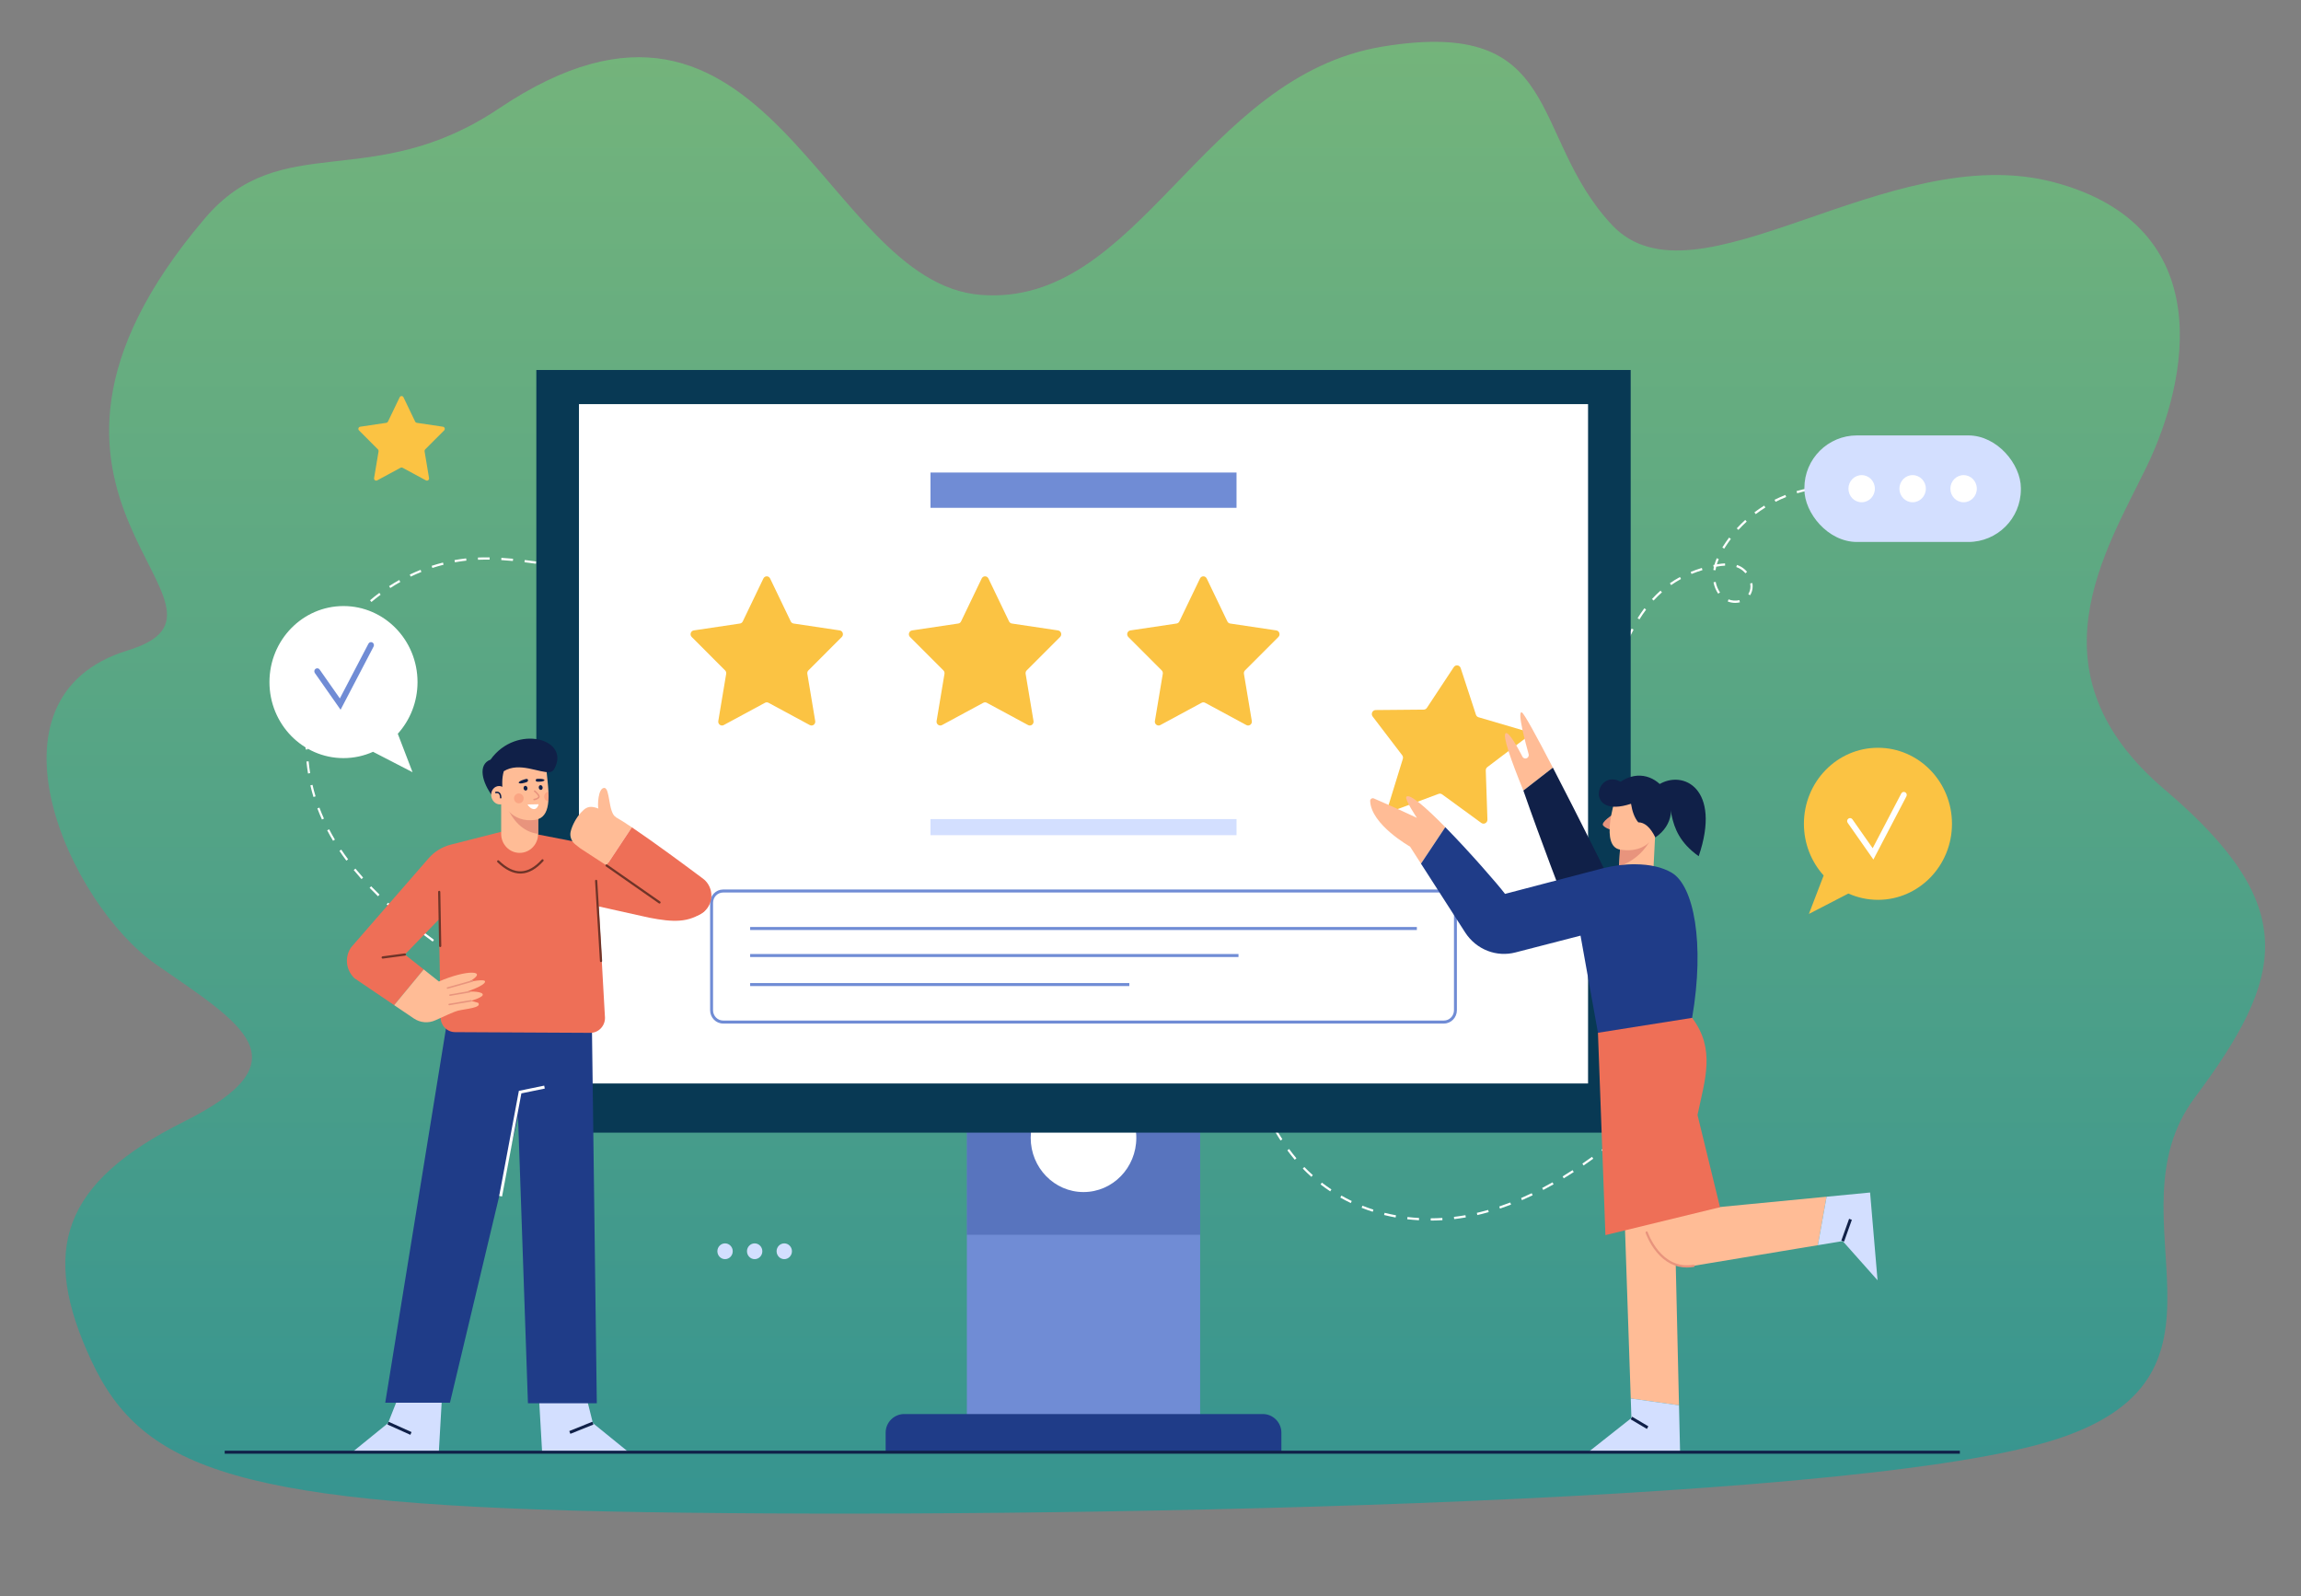 <?xml version="1.0" encoding="UTF-8"?><svg id="a" xmlns="http://www.w3.org/2000/svg" xmlns:xlink="http://www.w3.org/1999/xlink" viewBox="0 0 885 614"><rect x="0" y="0" width="885" height="614" fill="#808080" stroke="none"/><defs><style>.c{fill:#fff;}.d{fill:#6f3428;}.e,.f{fill:#1f3c88;}.e,.g{opacity:.3;}.h{fill:#e8947d;}.i{fill:#083954;}.j{fill:url(#b);}.k{fill:#ffbc96;}.l{fill:#708cd5;}.g,.m{fill:#ee6f57;}.n{fill:#102048;}.o{fill:#fbc343;}.p{fill:#d3dfff;}</style><linearGradient id="b" x1="444.553" y1="582.146" x2="444.553" y2="16.085" gradientTransform="matrix(1, 0, 0, 1, 0, 0)" gradientUnits="userSpaceOnUse"><stop offset="0" stop-color="#369490"/><stop offset="1" stop-color="#74b47b"/></linearGradient></defs><path class="j" d="M191.872,41.736c-48.924,32.819-83.502,7.476-113.072,42.236-92.249,108.438,24.65,149.537-29.652,166.169-58.97,18.062-22.285,97.765,10.898,120.802,33.183,23.036,57.859,36.894,10.714,60.441-47.145,23.547-55.381,49.587-35.614,91.959,19.768,42.372,57.219,55.725,212.858,58.238,155.64,2.513,457.054-2.814,539.279-26.925,82.225-24.111,22.282-86.149,56.852-132.489,34.57-46.341,41.37-73.55-11.574-118.504-52.944-44.953-22.783-91.473-6.887-124.282,15.896-32.81,28.123-92.314-35.679-109.287-63.802-16.973-137.987,50.75-170.076,16.346-32.089-34.404-17.963-80.033-88.041-68.546-70.078,11.487-93.642,100.401-154.754,95.51-61.111-4.891-81.542-141.239-185.252-71.668Z"/><path class="c" d="M621.565,259.63l-.811-.24,.119-.421,.811,.242-.119,.418Zm1.461-4.806l-.8-.277c.492-1.496,1.013-2.962,1.546-4.358l.784,.317c-.528,1.383-1.043,2.836-1.531,4.319Zm3.278-8.548l-.767-.361c.637-1.43,1.315-2.829,2.013-4.16l.742,.412c-.69,1.313-1.359,2.696-1.989,4.109Zm4.25-8.061l-.71-.467c.829-1.33,1.705-2.612,2.603-3.809l.668,.529c-.883,1.177-1.745,2.438-2.561,3.747Zm36.832-6.344c-.981,0-1.973-.186-2.869-.536l.301-.81c1.299,.51,2.823,.618,4.179,.292l.191,.844c-.583,.14-1.189,.211-1.802,.211Zm-31.389-.889l-.615-.593c1.048-1.146,2.151-2.232,3.275-3.226l.551,.656c-1.104,.975-2.185,2.039-3.211,3.163Zm37.141-2.049l-.386-.186-.333-.268c.556-.879,.831-1.869,.831-2.96,0-.369-.033-.748-.097-1.126l.83-.149c.072,.427,.11,.856,.11,1.275,0,1.261-.322,2.41-.957,3.413Zm-12.284-.583c-.87-1.237-1.498-2.755-1.817-4.389l.828-.17c.294,1.514,.873,2.914,1.672,4.052l-.683,.506Zm-18.12-3.313l-.474-.715c1.242-.871,2.55-1.681,3.887-2.409l.395,.766c-1.31,.712-2.591,1.506-3.808,2.358Zm7.843-4.276l-.314-.804c1.377-.565,2.82-1.076,4.29-1.519l.237,.831c-1.444,.435-2.862,.937-4.213,1.492Zm20.732-.265c-.63-.747-1.385-1.373-2.181-1.807-.423-.23-.872-.428-1.336-.588l.268-.821c.507,.175,1.001,.392,1.463,.645,.887,.484,1.725,1.178,2.423,2.005l-.637,.567Zm-11.506-1.146l-.833-.135c.054-.352,.12-.705,.198-1.06l-.046,.01-.171-.848c.153-.033,.302-.064,.449-.094,.23-.824,.523-1.661,.886-2.526l.775,.343c-.289,.685-.531,1.351-.729,2.005,1.169-.207,2.189-.324,3.139-.361l.033,.865c-1.019,.041-2.124,.177-3.426,.422-.113,.462-.205,.92-.276,1.378Zm3.349-8.319l-.714-.461,.362-.582c.697-1.101,1.451-2.189,2.242-3.236l.666,.531c-.775,1.028-1.516,2.096-2.2,3.177l-.356,.571Zm5.452-7.226l-.615-.593c1.027-1.121,2.122-2.212,3.258-3.242l.558,.649c-1.115,1.013-2.192,2.085-3.2,3.187Zm6.671-6.061l-.499-.698c1.21-.914,2.479-1.784,3.771-2.588l.437,.741c-1.27,.79-2.518,1.646-3.709,2.545Zm7.622-4.743l-.371-.777c1.354-.683,2.752-1.311,4.155-1.865l.303,.809c-1.379,.545-2.755,1.162-4.087,1.834Zm8.314-3.286l-.231-.834c1.453-.426,2.939-.786,4.414-1.07l.156,.852c-1.451,.28-2.911,.633-4.339,1.052Zm8.754-1.684l-.077-.863c1.414-.133,2.841-.2,4.245-.2l.289,.001-.004,.866-.284-.001c-1.378,0-2.78,.066-4.168,.197Z"/><g><rect class="p" x="693.996" y="167.465" width="83.258" height="40.978" rx="20.219" ry="20.219"/><g><ellipse class="c" cx="716.021" cy="187.955" rx="5.083" ry="5.219"/><ellipse class="c" cx="735.625" cy="187.955" rx="5.083" ry="5.219"/><ellipse class="c" cx="755.229" cy="187.955" rx="5.083" ry="5.219"/></g></g><path class="c" d="M181.267,372.617c-1.242-.853-2.488-1.71-3.735-2.574l.471-.717c1.247,.862,2.492,1.719,3.733,2.572l-.469,.72Zm-7.459-5.168c-1.237-.868-2.472-1.743-3.706-2.626l.482-.711c1.231,.881,2.465,1.755,3.699,2.621l-.476,.715Zm-7.385-5.294c-1.221-.898-2.437-1.803-3.646-2.72l.502-.697c1.204,.915,2.417,1.818,3.635,2.714l-.491,.704Zm-7.248-5.501c-1.194-.941-2.38-1.89-3.552-2.854l.527-.677c1.168,.959,2.348,1.906,3.538,2.842l-.513,.688Zm-7.042-5.788c-1.154-.995-2.294-2.003-3.417-3.027l.56-.647c1.117,1.017,2.251,2.021,3.4,3.011l-.543,.663Zm-6.749-6.155c-1.098-1.064-2.186-2.153-3.232-3.237l.599-.609c1.04,1.077,2.12,2.159,3.212,3.217l-.579,.629Zm-6.349-6.594c-1.026-1.149-2.03-2.321-2.984-3.484l.645-.557c.946,1.153,1.942,2.316,2.961,3.455l-.622,.586Zm-5.816-7.102c-.923-1.237-1.818-2.499-2.659-3.752l.694-.492c.834,1.241,1.72,2.492,2.635,3.717l-.67,.527Zm-5.125-7.641c-.792-1.328-1.55-2.682-2.252-4.024l.744-.409c.694,1.327,1.443,2.667,2.227,3.981l-.719,.452Zm-4.268-8.177c-.632-1.408-1.226-2.846-1.766-4.275l.786-.314c.533,1.413,1.12,2.835,1.745,4.226l-.766,.363Zm-3.259-8.662c-.446-1.469-.85-2.978-1.199-4.483l.82-.201c.345,1.486,.744,2.975,1.183,4.425l-.805,.258Zm-2.101-9.038c-.25-1.519-.454-3.069-.607-4.606l.839-.088c.15,1.518,.353,3.049,.599,4.549l-.831,.144Zm-.92-9.241c-.033-.9-.049-1.8-.049-2.701,0-.649,.008-1.297,.025-1.946l.844,.024c-.017,.641-.025,1.281-.025,1.922,.001,.89,.016,1.78,.048,2.669l-.842,.033Zm1.08-9.207l-.84-.078c.135-1.533,.32-3.084,.549-4.612l.834,.132c-.227,1.51-.409,3.043-.543,4.558Zm1.366-9.071l-.824-.186c.324-1.508,.699-3.023,1.115-4.504l.811,.24c-.411,1.462-.781,2.96-1.102,4.449Zm2.479-8.817l-.794-.293c.511-1.456,1.073-2.909,1.672-4.318l.773,.346c-.591,1.392-1.147,2.827-1.651,4.265Zm3.575-8.408l-.749-.399c.695-1.376,1.443-2.739,2.22-4.051l.72,.451c-.768,1.295-1.505,2.64-2.192,3.999Zm4.648-7.833l-.689-.501c.866-1.255,1.789-2.499,2.742-3.699l.653,.548c-.942,1.184-1.852,2.413-2.707,3.652Zm5.648-7.108l-.616-.591c1.021-1.123,2.097-2.229,3.196-3.289l.578,.632c-1.086,1.047-2.149,2.14-3.158,3.249Zm6.515-6.281l-.536-.669c1.157-.979,2.362-1.934,3.583-2.838l.493,.703c-1.205,.893-2.397,1.837-3.54,2.804Zm7.247-5.372l-.449-.733c1.271-.822,2.585-1.612,3.905-2.349l.403,.761c-1.304,.729-2.602,1.51-3.858,2.321Zm7.851-4.387l-.356-.785c1.368-.653,2.769-1.266,4.163-1.823l.305,.808c-1.377,.55-2.761,1.156-4.113,1.8Zm79.746-1.533h-.158v-.866h.158c1.482,0,2.933-.042,4.315-.125l.049,.865c-1.398,.084-2.867,.126-4.364,.126Zm-4.675-.125c-1.442-.074-2.916-.18-4.507-.323l.074-.863c1.58,.142,3.045,.247,4.475,.321l-.042,.865Zm13.548-.436l-.111-.858c1.501-.204,2.98-.469,4.395-.787l.18,.846c-1.438,.324-2.94,.593-4.465,.799Zm-22.545-.358c-1.487-.176-2.979-.369-4.474-.574l.111-.858c1.491,.203,2.978,.396,4.46,.571l-.097,.861Zm-57.744-.873l-.254-.826c1.434-.466,2.901-.888,4.357-1.255l.201,.841c-1.439,.363-2.887,.78-4.304,1.24Zm48.808-.333l-4.455-.653,.119-.857,4.455,.653-.119,.857Zm40.327-.446l-.258-.824c1.42-.469,2.821-1.013,4.164-1.618l.338,.793c-1.369,.617-2.797,1.172-4.244,1.65Zm-49.236-.844c-1.485-.204-2.971-.4-4.456-.579l.099-.861c1.489,.18,2.98,.376,4.47,.581l-.112,.858Zm-31.221-.561l-.146-.853c1.489-.268,2.997-.486,4.482-.647l.089,.862c-1.467,.159-2.956,.374-4.425,.638Zm22.302-.502c-1.581-.149-3.043-.263-4.47-.348l.048-.865c1.437,.085,2.908,.2,4.499,.35l-.077,.863Zm-13.419-.464l-.033-.865c1.501-.061,3.007-.076,4.518-.055l-.012,.866c-1.494-.022-2.987-.006-4.473,.054Z"/><path class="c" d="M550.272,469.439l-.002-.866c1.472-.006,2.976-.054,4.471-.145l.051,.864c-1.511,.092-3.031,.142-4.52,.148Zm-4.521-.12c-1.494-.082-3.01-.214-4.506-.389l.097-.862c1.478,.174,2.978,.305,4.456,.387l-.046,.864Zm13.546-.435l-.097-.859c1.463-.175,2.953-.394,4.432-.652l.141,.855c-1.493,.261-2.998,.482-4.476,.656Zm-22.529-.624c-1.486-.271-2.976-.591-4.428-.954l.2-.841c1.434,.359,2.907,.676,4.376,.943l-.147,.853Zm31.436-.935l-.185-.846c.523-.121,1.046-.248,1.569-.379,.926-.235,1.851-.484,2.771-.747l.226,.835c-.929,.265-1.861,.517-2.796,.753-.529,.133-1.057,.261-1.586,.383Zm-40.225-1.263c-1.442-.464-2.88-.98-4.274-1.534l.305-.808c1.376,.547,2.796,1.057,4.221,1.516l-.253,.826Zm48.929-1.217l-.261-.823c1.405-.473,2.826-.986,4.225-1.525l.297,.81c-1.41,.545-2.844,1.062-4.26,1.538Zm-57.367-2.14c-1.359-.652-2.716-1.362-4.034-2.111l.409-.758c1.302,.74,2.641,1.44,3.984,2.084l-.358,.785Zm65.82-1.117l-.327-.799c1.355-.587,2.733-1.216,4.095-1.87l.358,.785c-1.372,.659-2.76,1.293-4.125,1.884Zm-73.74-3.385c-1.262-.839-2.512-1.735-3.715-2.661l.505-.693c1.188,.914,2.422,1.798,3.668,2.627l-.459,.726Zm81.92-.532l-.384-.771c1.31-.686,2.643-1.413,3.961-2.16l.409,.758c-1.327,.752-2.668,1.483-3.985,2.173Zm7.9-4.474l-.431-.744c1.284-.782,2.56-1.584,3.829-2.405l.45,.733c-1.275,.826-2.558,1.632-3.849,2.416Zm-97.061-.568c-1.129-1.003-2.243-2.07-3.313-3.173l.597-.611c1.055,1.087,2.154,2.141,3.266,3.13l-.551,.654Zm104.691-4.368l-.468-.72c1.241-.852,2.477-1.72,3.704-2.604l.485,.708c-1.233,.889-2.473,1.762-3.721,2.616Zm-111.086-2.209c-.976-1.156-1.935-2.371-2.85-3.61l.672-.523c.904,1.224,1.851,2.424,2.815,3.565l-.637,.568Zm118.468-3.107l-.499-.697c1.203-.909,2.4-1.832,3.59-2.77l.514,.688c-1.195,.941-2.397,1.868-3.606,2.779Zm-123.937-4.292c-.833-1.287-1.635-2.616-2.389-3.948l.729-.435c.745,1.317,1.54,2.631,2.362,3.905l-.703,.478Zm131.094-1.335l-.525-.679c1.171-.955,2.335-1.924,3.492-2.902l.536,.668c-1.161,.982-2.327,1.953-3.503,2.913Zm-135.64-6.7c-.672-1.367-1.319-2.781-1.921-4.206l.773-.345c.596,1.409,1.236,2.808,1.901,4.161l-.753,.39Zm-3.602-8.519c-.52-1.452-1.004-2.933-1.439-4.402l.806-.253c.431,1.455,.909,2.92,1.423,4.357l-.791,.298Zm-2.629-8.884c-.354-1.499-.668-3.028-.934-4.545l.83-.153c.263,1.5,.573,3.013,.923,4.496l-.819,.203Zm-1.602-9.14c-.178-1.547-.311-3.104-.394-4.628l.841-.05c.083,1.507,.214,3.046,.39,4.576l-.837,.102Zm.337-9.267l-.844-.007c.012-1.554,.075-3.117,.185-4.643l.841,.063c-.109,1.508-.17,3.052-.182,4.587Zm.663-9.149l-.835-.124c.214-1.532,.483-3.071,.801-4.575l.824,.183c-.312,1.484-.578,3.004-.79,4.516Z"/><g><ellipse class="p" cx="278.867" cy="481.247" rx="2.952" ry="3.032"/><ellipse class="p" cx="290.255" cy="481.247" rx="2.952" ry="3.032"/><ellipse class="p" cx="301.642" cy="481.247" rx="2.952" ry="3.032"/></g><g><rect class="l" x="371.875" y="398.017" width="89.717" height="160.538"/><rect class="e" x="371.875" y="398.017" width="89.717" height="76.89"/><ellipse class="c" cx="416.734" cy="437.619" rx="20.31" ry="20.856"/><path class="f" d="M347.803,543.851h137.862c3.958,0,7.172,3.214,7.172,7.172v7.457h-152.206v-7.457c0-3.958,3.214-7.172,7.172-7.172Z"/></g><rect class="i" x="206.283" y="142.303" width="420.902" height="293.322"/><rect class="c" x="222.678" y="155.429" width="388.111" height="261.284"/><path class="o" d="M296.198,222.488l7.938,16.518c.21,.436,.615,.739,1.084,.809l17.751,2.649c1.181,.176,1.652,1.666,.798,2.522l-12.845,12.857c-.339,.34-.494,.829-.414,1.309l3.032,18.155c.202,1.208-1.033,2.129-2.089,1.558l-15.877-8.572c-.419-.226-.92-.226-1.34,0l-15.877,8.572c-1.056,.57-2.29-.351-2.089-1.558l3.032-18.155c.08-.48-.075-.969-.414-1.309l-12.845-12.857c-.854-.855-.383-2.345,.798-2.522l17.751-2.649c.469-.07,.874-.372,1.084-.809l7.938-16.518c.528-1.099,2.054-1.099,2.582,0Z"/><path class="o" d="M380.16,222.488l7.938,16.518c.21,.436,.615,.739,1.084,.809l17.751,2.649c1.181,.176,1.652,1.666,.798,2.522l-12.845,12.857c-.339,.34-.494,.829-.414,1.309l3.032,18.155c.202,1.208-1.033,2.129-2.089,1.558l-15.877-8.572c-.419-.226-.92-.226-1.34,0l-15.877,8.572c-1.056,.57-2.29-.351-2.089-1.558l3.032-18.155c.08-.48-.075-.969-.414-1.309l-12.845-12.857c-.854-.855-.383-2.345,.798-2.522l17.751-2.649c.469-.07,.874-.372,1.084-.809l7.938-16.518c.528-1.099,2.054-1.099,2.582,0Z"/><path class="o" d="M155.182,152.793l4.501,9.366c.119,.247,.349,.419,.615,.459l10.065,1.502c.67,.1,.937,.945,.452,1.43l-7.283,7.291c-.192,.193-.28,.47-.235,.742l1.719,10.294c.114,.685-.586,1.207-1.184,.884l-9.003-4.86c-.238-.128-.522-.128-.76,0l-9.003,4.86c-.599,.323-1.299-.199-1.184-.884l1.719-10.294c.045-.272-.042-.549-.235-.742l-7.283-7.291c-.484-.485-.217-1.33,.452-1.43l10.065-1.502c.266-.04,.496-.211,.615-.459l4.501-9.366c.299-.623,1.165-.623,1.464,0Z"/><path class="o" d="M464.123,222.488l7.938,16.518c.21,.436,.615,.739,1.084,.809l17.751,2.649c1.181,.176,1.652,1.666,.798,2.522l-12.845,12.857c-.339,.34-.494,.829-.414,1.309l3.032,18.155c.202,1.208-1.033,2.129-2.089,1.558l-15.877-8.572c-.419-.226-.92-.226-1.34,0l-15.877,8.572c-1.056,.57-2.29-.351-2.089-1.558l3.032-18.155c.08-.48-.075-.969-.414-1.309l-12.845-12.857c-.854-.855-.383-2.345,.798-2.522l17.751-2.649c.469-.07,.874-.372,1.084-.809l7.938-16.518c.528-1.099,2.054-1.099,2.582,0Z"/><rect class="l" x="357.879" y="181.737" width="117.709" height="13.577"/><rect class="p" x="357.879" y="315.028" width="117.709" height="6.19"/><g><g><rect class="c" x="273.684" y="342.692" width="286.098" height="50.393" rx="4.483" ry="4.483"/><path class="l" d="M555.359,393.662H278.109c-2.75,0-4.986-2.297-4.986-5.121v-41.306c0-2.823,2.237-5.121,4.986-5.121h277.25c2.749,0,4.986,2.297,4.986,5.121v41.306c0,2.823-2.237,5.121-4.986,5.121Zm-277.25-50.392c-2.129,0-3.862,1.779-3.862,3.966v41.306c0,2.187,1.733,3.966,3.862,3.966h277.25c2.13,0,3.862-1.779,3.862-3.966v-41.306c0-2.187-1.732-3.966-3.862-3.966H278.109Z"/></g><g><rect class="l" x="288.521" y="356.532" width="256.426" height="1.155"/><rect class="l" x="288.521" y="366.926" width="187.821" height="1.155"/><rect class="l" x="288.521" y="378.091" width="145.833" height="1.155"/></g></g><g><g><g><g><polygon class="p" points="170.052 536.209 168.776 558.492 135.52 558.492 149.242 547.351 153.841 535.722 170.052 536.209"/><polygon class="n" points="157.833 551.843 149.016 547.879 149.468 546.821 158.284 550.785 157.833 551.843"/></g><polygon class="f" points="208.106 392.509 206.588 398.861 199.255 429.652 173.062 539.487 148.173 539.487 169.811 406.137 172.106 392.023 197.962 392.37 208.106 392.509"/></g><g><g><polygon class="p" points="207.229 536.209 208.506 558.492 241.761 558.492 228.039 547.351 225.167 535.881 207.229 536.209"/><polygon class="n" points="219.371 551.467 218.96 550.391 227.834 546.812 228.245 547.888 219.371 551.467"/></g><polygon class="f" points="229.543 539.718 203.057 539.718 199.255 429.652 198.243 400.512 197.962 392.37 197.951 392.023 216.193 392.22 227.631 392.347 229.543 539.718"/></g><polygon class="c" points="193.101 460.182 191.996 459.964 199.565 419.544 209.308 417.544 209.529 418.676 200.527 420.525 193.101 460.182"/></g><g><path class="m" d="M196.573,318.947l34.889,6.772-1.987,8.753,3.212,56.97c.028,3.203-2.501,5.811-5.62,5.795l-52.043-.269c-3.164-.016-5.684-2.722-5.56-5.968l-.909-51.427,28.018-20.626Z"/><path class="k" d="M236.83,314.286c-2.978-1.966-2.127-11.36-4.467-11.251s-2.553,6.663-2.234,7.974c.319,1.311,.957,5.352,.957,5.352l5.744-2.075Z"/><path class="m" d="M215.979,345.445l33.74,7.507c8.997,1.732,15.298,2.132,21.361-2.619l-47.866-24.031-7.235,19.143Z"/><path class="m" d="M155.728,367.118l17.657-18.242,23.188-29.929-23.243,5.922c-3.291,.838-6.259,2.676-8.518,5.273l-29.748,34.2c-2.426,3.43-2.286,8.423,1.254,11.899l15.288,10.352,11.352-13.74-7.231-5.735Z"/><g><path class="k" d="M236.83,314.286c-8.722-4.806-10.424-5.025-13.402-1.748-1.82,2.003-3.322,4.821-3.924,7.209-.473,1.876,.275,3.856,1.774,5.034l1.937,1.521,10.081,6.566,9.731-14.671c-2.526-1.7-4.684-3.077-6.197-3.911Z"/><path class="m" d="M270.381,337.93c-6.87-5.135-19.099-14.178-27.354-19.733l-9.731,14.671,28.244,18.396c4.03,2.625,9.388,.986,11.363-3.475,1.544-3.488,.495-7.604-2.522-9.858Z"/></g><g><path class="k" d="M180.299,377.659c8.084-4.588-.745-4.861-11.488-.164l-5.853-4.642-11.352,13.74,7.538,5.104c2.491,1.687,5.646,1.946,8.365,.683,3.203-1.488,7.225-3.297,8.535-3.634,2.978-.765,9.467-1.092,7.871-3.058l-2.766-.765s5.212-1.42,4.468-2.622-6.01-.928-6.01-.928c0,0,6.808-2.239,6.967-3.823,.125-1.239-6.276,.109-6.276,.109Z"/><g><path class="h" d="M172.109,380.296c-.124,0-.237-.085-.271-.212-.041-.155,.047-.312,.197-.355l9.679-2.731c.152-.04,.305,.05,.346,.202,.041,.154-.047,.312-.197,.355l-9.679,2.731c-.025,.007-.05,.01-.075,.01Z"/><path class="h" d="M172.746,386.631c-.135,0-.254-.1-.277-.241-.025-.158,.079-.307,.232-.333l8.403-1.42c.151-.023,.298,.081,.323,.238,.025,.158-.079,.307-.232,.333l-8.403,1.42c-.015,.002-.031,.003-.046,.003Z"/><path class="h" d="M173.065,383.028c-.135,0-.254-.1-.277-.241-.026-.157,.078-.306,.231-.333l7.659-1.312c.152-.025,.298,.081,.323,.238,.026,.157-.078,.306-.231,.333l-7.659,1.312c-.015,.002-.031,.003-.047,.003Z"/></g></g><path class="d" d="M253.655,347.514c-.081,0-.164-.024-.237-.074l-20.36-14.214c-.193-.135-.243-.404-.111-.602,.13-.197,.392-.25,.586-.115l20.36,14.214c.193,.135,.243,.404,.111,.602-.081,.123-.214,.19-.349,.19Z"/><path class="d" d="M231.162,370.036c-.221,0-.406-.177-.421-.406l-1.874-30.799c-.014-.239,.163-.444,.395-.459,.225-.032,.433,.167,.447,.405l1.875,30.799c.014,.239-.163,.444-.395,.459-.009,.001-.018,.001-.027,.001Z"/><path class="d" d="M169.305,364.261c-.23,0-.417-.188-.422-.425l-.375-20.789c-.004-.239,.181-.436,.414-.441,.213-.009,.424,.185,.429,.425l.375,20.789c.004,.239-.181,.436-.414,.441h-.008Z"/><path class="d" d="M147.186,368.688c-.209,0-.39-.159-.418-.378-.03-.237,.133-.455,.364-.485l8.541-1.137c.232-.029,.442,.136,.473,.374,.03,.237-.133,.455-.364,.485l-8.541,1.137c-.019,.002-.037,.003-.055,.003Z"/><path class="d" d="M200.15,335.977c-2.87,0-5.839-1.467-8.828-4.366-.17-.164-.177-.438-.017-.612,.159-.174,.427-.183,.596-.017,2.92,2.83,5.78,4.232,8.508,4.125,2.667-.09,5.342-1.602,7.951-4.49,.158-.176,.425-.186,.596-.023,.171,.162,.181,.436,.023,.612-2.768,3.064-5.641,4.668-8.542,4.767-.095,.003-.191,.004-.286,.004Z"/></g><g><g><path class="k" d="M206.967,307.511v13.222c0,4.026-3.179,7.29-7.099,7.29-3.931,0-7.109-3.264-7.109-7.29v-13.222h14.209Z"/><path class="h" d="M206.967,311.96v8.742c-6.127-.741-9.827-5.437-12.203-10.699l12.203,1.956Z"/><path class="k" d="M210.896,308.244c-.259,3.222-1.282,5.89-3.925,6.803-.349,.127-.709,.219-1.113,.277-4.521,.658-7.715-.912-9.897-2.968-1.091-1.028-1.934-2.171-2.564-3.211-.247-.404-.461-.797-.641-1.155-.45-.901-.72-1.617-.832-1.963-.056-.15-.079-.231-.079-.231l-.045-3.465-.124-8.373,11.449-3.777,6.95,4.447c.023,.693,.079,1.467,.169,2.321,.214,2.229,.574,4.909,.697,7.542,.056,1.282,.067,2.564-.045,3.754Z"/><path class="n" d="M193.597,305.627c-.565-3.225-.623-6.269,.167-9.01,5.962-3.72,13.689,.759,17.689,.348,.662-.068,1.265-.457,1.608-1.042,6.822-11.659-14.405-17.726-24.394-3.768-5.003,1.874-3.342,8.753,1.003,14.416l3.927-.944Z"/><ellipse class="k" cx="192.113" cy="305.854" rx="3.181" ry="3.555" transform="translate(-65.54 52.736) rotate(-13.375)"/></g><g><path class="n" d="M207.232,303.038c.095,.499,.5,.838,.905,.756,.404-.081,.655-.552,.56-1.051-.095-.499-.5-.838-.905-.756-.404,.081-.655,.552-.56,1.051Z"/><path class="n" d="M201.391,303.296c.095,.499,.5,.838,.905,.756,.404-.081,.655-.552,.56-1.051-.095-.499-.5-.838-.905-.756-.404,.081-.655,.552-.56,1.051Z"/><path class="h" d="M205.383,307.807c-.144,0-.266-.113-.28-.264-.013-.158,.101-.298,.256-.312,.01-.001,1.051-.102,1.603-.72,.024-.027,.047-.065,.041-.147-.042-.5-.979-1.415-1.56-1.875-.123-.098-.146-.279-.051-.405,.096-.126,.27-.148,.395-.052,.174,.138,1.7,1.37,1.777,2.283,.019,.226-.046,.429-.187,.587-.702,.786-1.918,.901-1.969,.905l-.025,.001Z"/><path class="c" d="M207.163,309.323c-.776,2.839-3.051,2.113-4.273,.089l4.273-.089Z"/><path class="n" d="M206.053,300.033c-.049,.823,1.098,.602,1.548,.606,.929,.007,1.813-.297,1.815-.579s-.749-.517-1.678-.525c-.929-.007-1.65-.094-1.685,.499Z"/><path class="n" d="M203.057,299.945c.223,.894-1.035,1.02-1.51,1.169-.981,.308-1.979,.258-2.04-.054-.061-.312,.684-.814,1.665-1.122,.98-.308,1.725-.637,1.886,.006Z"/><path class="g" d="M201.405,307.067c0,1.05-.829,1.901-1.851,1.901s-1.851-.851-1.851-1.901,.829-1.901,1.851-1.901,1.851,.851,1.851,1.901Z"/><path class="g" d="M210.896,308.244c-.9-.127-1.597-.912-1.597-1.871,0-.97,.72-1.779,1.642-1.883,.056,1.282,.067,2.564-.045,3.754Z"/></g><path class="n" d="M192.572,307.115c-.155,0-.281-.129-.281-.289,0-.752-.172-1.293-.498-1.563-.322-.267-.755-.244-1.06-.175-.149,.029-.301-.065-.334-.222-.032-.156,.064-.309,.216-.343,.609-.133,1.14-.034,1.531,.292,.469,.389,.707,1.066,.707,2.012,0,.16-.126,.289-.281,.289Z"/></g></g><g><path class="c" d="M152.996,282.205c4.708-5.216,7.59-12.196,7.59-19.869,0-16.15-12.749-29.242-28.475-29.242s-28.475,13.092-28.475,29.242,12.749,29.242,28.475,29.242c4.04,0,7.881-.869,11.362-2.427l15.198,7.851-5.676-14.796Z"/><path class="l" d="M130.992,272.971l-9.889-14.115c-.363-.518-.248-1.24,.256-1.612,.504-.374,1.207-.255,1.57,.263l7.784,11.111,10.997-21.048c.294-.563,.975-.774,1.523-.472,.548,.302,.753,1.002,.46,1.564l-12.7,24.309Z"/></g><g><g><g><polygon class="k" points="643.635 448.387 624.488 457.562 627.211 537.857 645.77 540.478 643.635 448.387"/><g><polygon class="p" points="627.211 537.857 627.467 545.385 610.873 558.492 646.188 558.492 645.77 540.478 627.211 537.857"/><polygon class="n" points="633.42 549.577 627.185 545.885 627.747 544.884 633.983 548.575 633.42 549.577"/></g></g><g><path class="k" d="M654.803,464.877l-1.596-8.848-22.018,7.209,2.143,10.803c.872,4.398,3.477,8.231,7.195,10.59,3.239,2.054,7.09,2.842,10.848,2.218l47.803-7.934,3.352-18.648-47.728,4.61Z"/><path class="h" d="M648.798,487.511c-4.408,0-8.389-2.019-11.631-5.933-2.907-3.508-4.18-7.239-4.233-7.396-.076-.226,.041-.473,.261-.55,.215-.077,.46,.042,.536,.268,.049,.147,5.103,14.724,17.573,12.521,.236-.033,.448,.12,.488,.354,.038,.237-.115,.46-.345,.501-.898,.157-1.781,.235-2.649,.235Z"/><g><polygon class="p" points="722.135 492.404 719.263 458.651 702.531 460.267 699.179 478.915 708.732 477.33 722.135 492.404"/><polygon class="n" points="709.261 477.528 708.204 477.131 711.193 468.758 712.25 469.155 709.261 477.528"/></g></g><path class="m" d="M650.815,391.473c9.095,12.125,4.946,23.594,2.074,37.357l8.649,35.477-44.07,10.728-2.872-77.828,17.87-9.995,18.349,4.26Z"/><g><path class="h" d="M620.615,313.093s-5.109,3.155-3.999,4.422c1.111,1.267,3.439,1.709,3.439,1.709l.56-6.131Z"/><polygon class="k" points="636.79 317.456 635.531 342.156 622.325 341.446 623.584 316.746 636.79 317.456"/><path class="h" d="M634.217,324.056c-2.725,4.346-6.595,7.451-11.472,9.15l.64-12.548,10.832,3.397Z"/><path class="k" d="M621.062,307.972s-5.592,17.485,2.012,18.783c7.604,1.298,11.148-2.704,11.148-2.704l2.555-11.296-5.307-7.527-10.408,2.744Z"/><path class="k" d="M633.452,317.596c-.863,1.551-2.632,2.182-3.95,1.408-1.318-.774-1.687-2.658-.823-4.209,.863-1.551,2.632-2.182,3.95-1.408,1.318,.774,1.687,2.658,.823,4.209Z"/><path class="n" d="M630.103,316.271c-1.497-1.784-2.329-4.267-2.791-7.137-18.182,6.01-13.464-13.745-4.022-8.474,13.961-9.349,27.674,11.651,13.382,21.427-1.976-4.019-4.182-5.796-6.569-5.816Z"/><path class="n" d="M637.965,301.769c9.358-5.849,24.214,1.534,15.381,27.54-14.625-10.415-7.927-21.88-15.381-27.54Z"/></g><g><path class="o" d="M561.802,256.957l5.864,17.919c.157,.48,.534,.85,1.008,.989l17.746,5.214c1.196,.351,1.478,1.96,.477,2.717l-14.836,11.232c-.398,.301-.625,.784-.608,1.291l.636,18.877c.043,1.273-1.353,2.045-2.365,1.307l-15.047-10.975c-.401-.292-.915-.364-1.377-.192l-17.366,6.456c-1.167,.434-2.313-.695-1.938-1.911l5.549-18.009c.149-.484,.056-1.013-.249-1.413l-11.356-14.882c-.767-1.005-.077-2.476,1.166-2.487l18.47-.167c.492-.004,.951-.257,1.227-.675l10.341-15.665c.696-1.054,2.265-.834,2.66,.373Z"/><g><path class="k" d="M585.318,273.997c-1.962-.697,1.611,12.454,2.616,16.036,.15,.536-.042,1.108-.482,1.436-.635,.474-1.531,.263-1.897-.45-1.522-2.964-5.157-9.703-6.42-9.028-1.398,.756,2.049,10.479,6.774,22.062l11.349-8.812c-6.01-11.577-11.089-20.942-11.941-21.245Z"/><path class="n" d="M619.819,339.854s-12.567-25.364-22.56-44.612l-11.349,8.812c6.554,18.869,16.114,43.701,16.114,43.701l17.795-7.901Z"/></g><g><path class="k" d="M540.883,306.518c-.638,.983,4.069,8.028,4.069,8.028-7.284-3.428-13.829-6.287-16.542-7.459-.674-.291-1.445,.218-1.42,.968,.31,9.104,15.329,17.55,15.329,17.55l4.211,6.557,9.349-14.032c-7.389-7.519-13.917-13.275-14.996-11.613Z"/><path class="f" d="M642.926,335.628c-3.6-2.091-8.229-3.179-14.04-3.223-4.116-.032-8.218,.525-12.225,1.489l-37.804,9.901c-2.694-3.576-13.539-16.057-22.978-25.662l-9.349,14.032,16.986,26.45c2.089,3.253,5.131,5.74,8.686,7.103,3.399,1.302,7.103,1.514,10.621,.606l25.072-6.47,6.701,37.357,36.219-5.735c4.937-28.684,.661-50.881-7.888-55.846Z"/></g></g></g><g><path class="o" d="M701.402,336.712c-4.708-5.216-7.59-12.196-7.59-19.869,0-16.15,12.749-29.242,28.475-29.242s28.475,13.092,28.475,29.242-12.749,29.242-28.475,29.242c-4.04,0-7.881-.869-11.362-2.427l-15.198,7.851,5.676-14.796Z"/><path class="c" d="M720.535,330.585l-9.889-14.115c-.364-.518-.248-1.24,.256-1.612,.505-.372,1.207-.254,1.569,.263l7.785,11.111,10.997-21.048c.292-.562,.974-.774,1.522-.472,.547,.302,.753,1.002,.459,1.564l-12.7,24.309Z"/></g></g><rect class="n" x="86.421" y="557.954" width="667.373" height="1.155"/></svg>